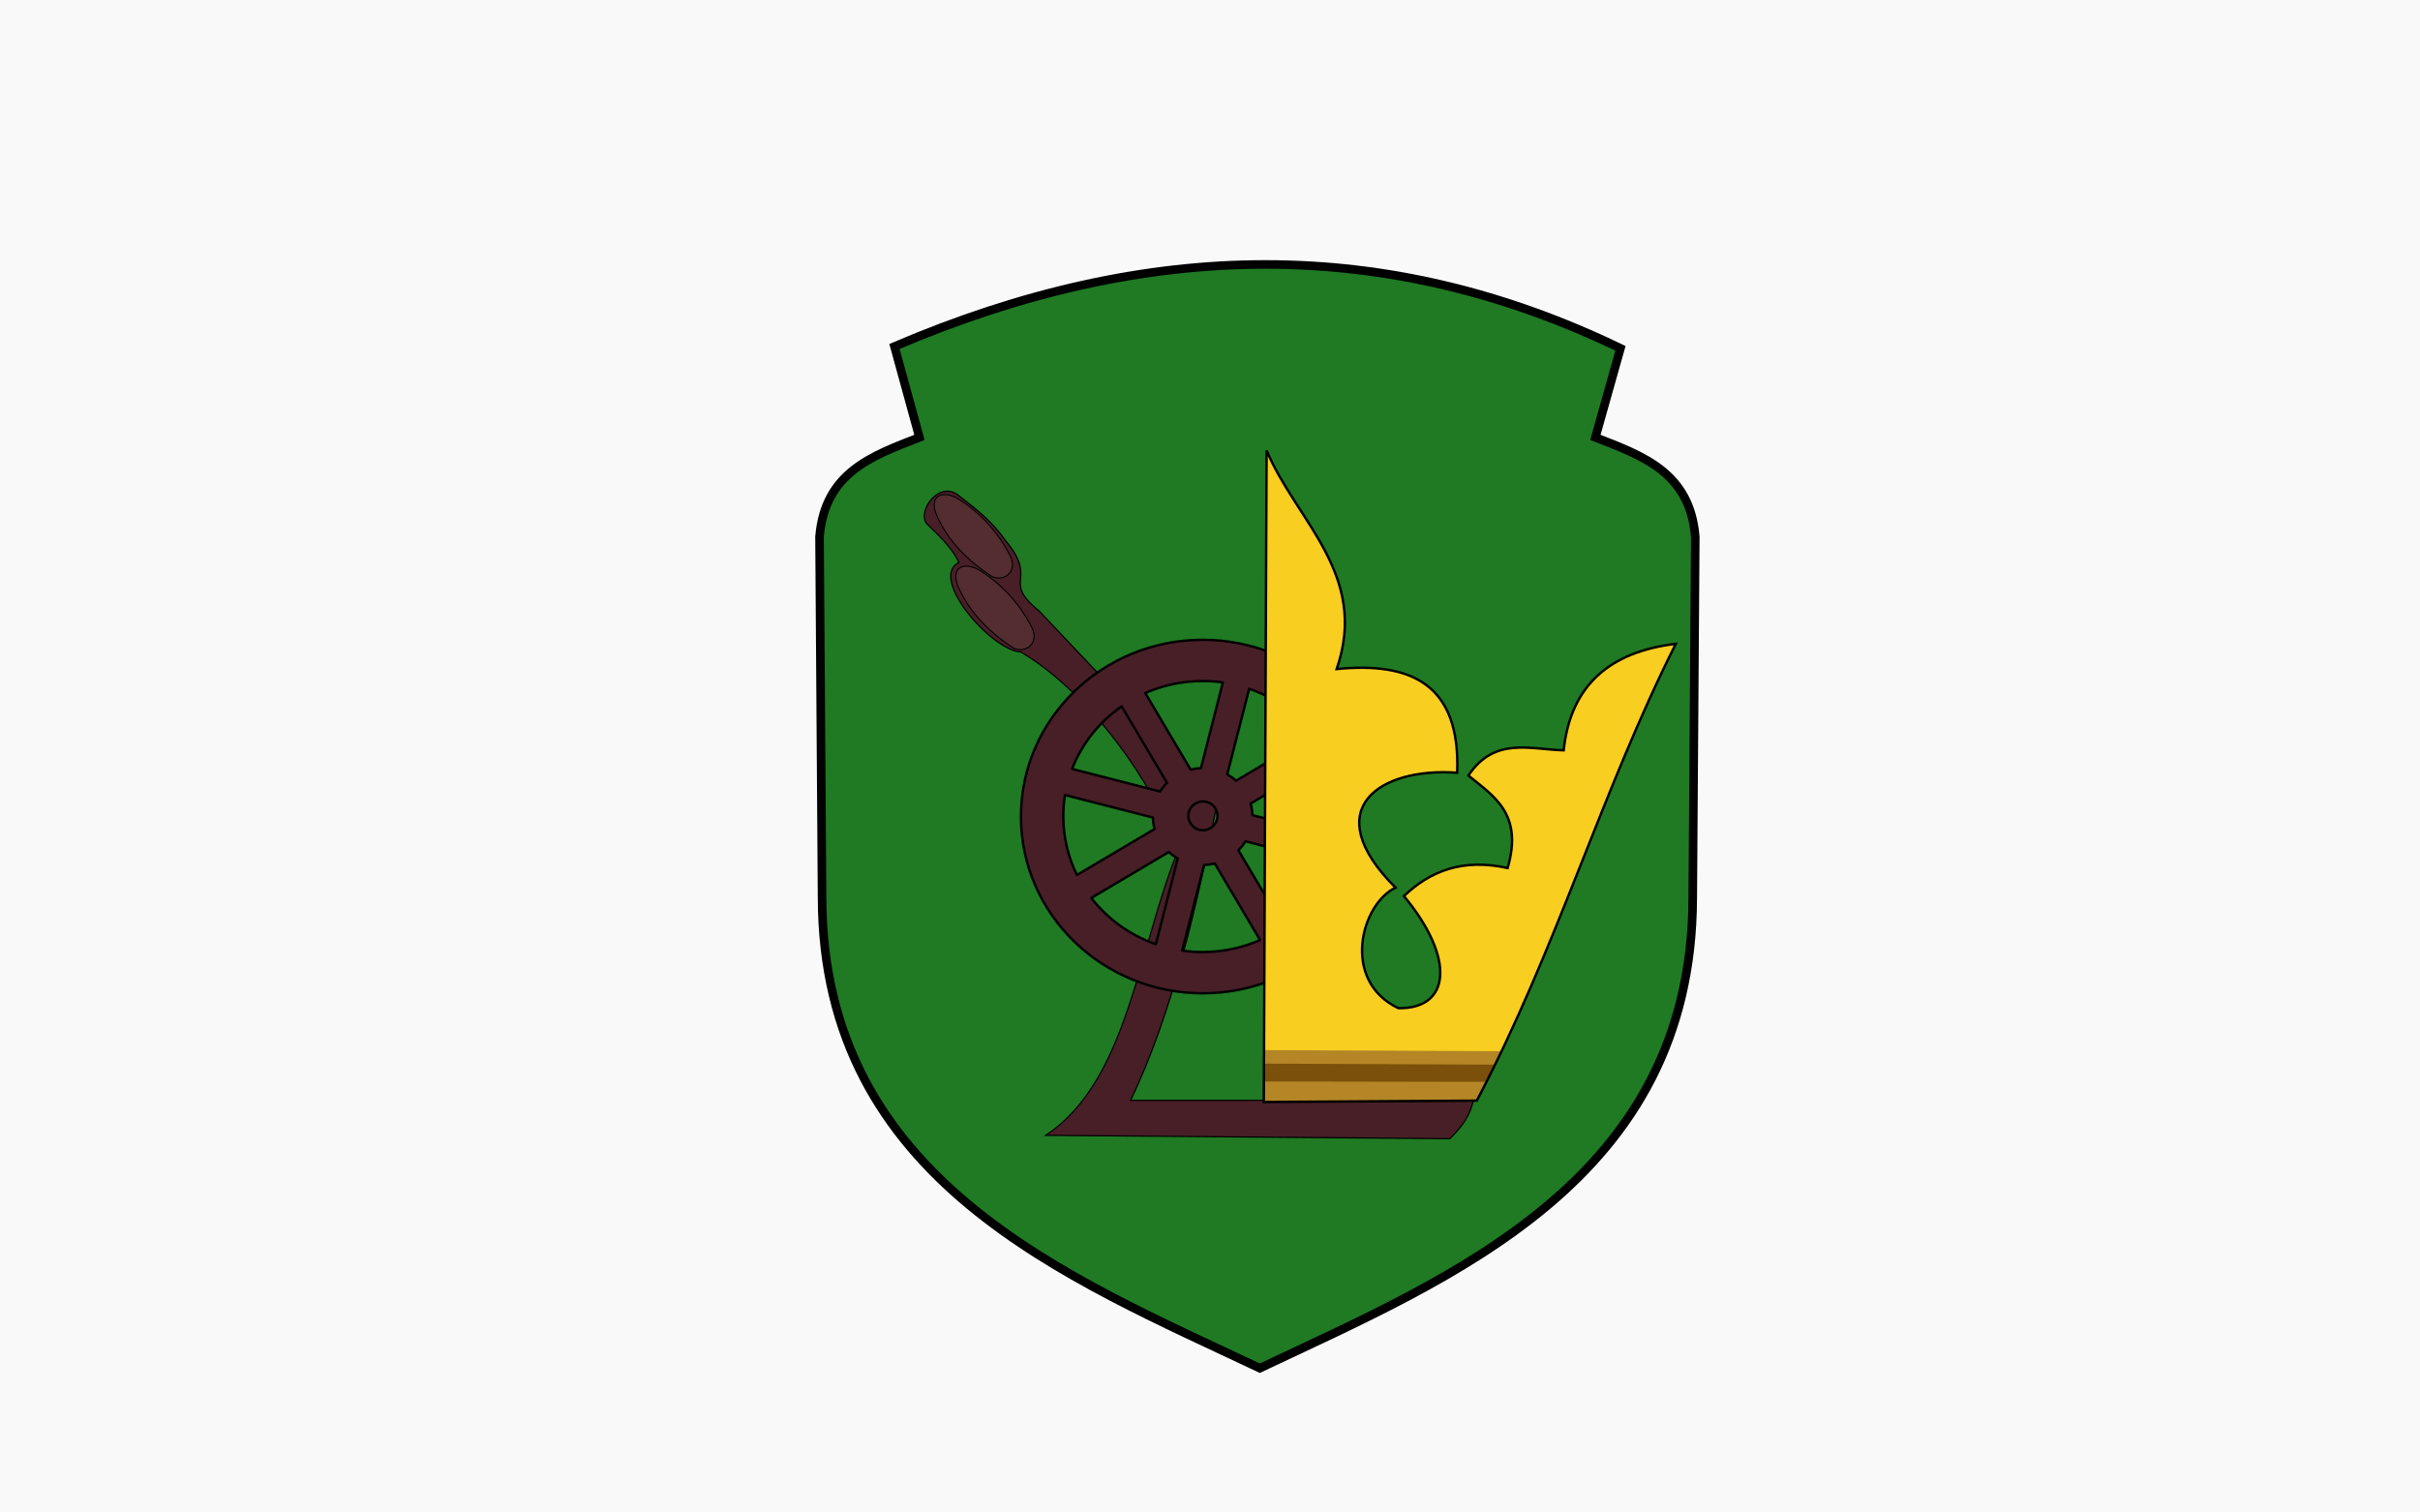 <?xml version="1.0" encoding="UTF-8" standalone="no"?>
<svg
   xmlns:dc="http://purl.org/dc/elements/1.1/"
   xmlns:cc="http://creativecommons.org/ns#"
   xmlns:rdf="http://www.w3.org/1999/02/22-rdf-syntax-ns#"
   xmlns:svg="http://www.w3.org/2000/svg"
   xmlns="http://www.w3.org/2000/svg"
   xmlns:sodipodi="http://sodipodi.sourceforge.net/DTD/sodipodi-0.dtd"
   xmlns:inkscape="http://www.inkscape.org/namespaces/inkscape"
   width="640"
   height="400"
   viewBox="0 0 8 5"
   version="1.1"
   id="svg6"
   sodipodi:docname="Flag_of_Mysłakowice.svg"
   inkscape:version="0.92.3 (2405546, 2018-03-11)">
  <defs
     id="defs10" />
  <sodipodi:namedview
     pagecolor="#ffffff"
     bordercolor="#666666"
     borderopacity="1"
     objecttolerance="10"
     gridtolerance="10"
     guidetolerance="10"
     inkscape:pageopacity="0"
     inkscape:pageshadow="2"
     inkscape:window-width="1920"
     inkscape:window-height="1017"
     id="namedview8"
     showgrid="false"
     inkscape:zoom="1.2551145"
     inkscape:cx="320"
     inkscape:cy="200"
     inkscape:window-x="-8"
     inkscape:window-y="-8"
     inkscape:window-maximized="1"
     inkscape:current-layer="svg6" />
  <rect
     width="8"
     height="5"
     fill="#dc143c"
     id="rect2"
     style="fill:#f9f9f9" />
  <g
     transform="matrix(0.004,0,0,0.004,2.695,0.86)"
     id="g5157">
    <path
       sodipodi:nodetypes="cccccccccc"
       d="m 665.473,72.864 -20.729,73.625 c 39.413,15.361 78.061,28.913 82.565,82.091 l -2.103,298.522 C 724.611,760.962 525.793,840.772 367.426,915.762 209.059,840.772 6.242,760.962 5.647,527.102 L 3.543,228.58 C 8.048,175.402 46.695,161.849 86.108,146.489 L 65.467,71.339 C 276.331,-18.702 472.824,-19.916 665.473,72.864 Z"
       style="fill:#1f7a23;fill-opacity:1;fill-rule:evenodd;stroke:#000000;stroke-width:7.087;stroke-linecap:butt;stroke-linejoin:miter;stroke-miterlimit:4;stroke-dasharray:none;stroke-opacity:1"
       id="path2161"
       inkscape:connector-curvature="0" />
    <g
       transform="translate(815.748)"
       id="g4177">
      <path
         style="fill:#481f27;fill-opacity:1;fill-rule:evenodd;stroke:#000000;stroke-width:1px;stroke-linecap:butt;stroke-linejoin:miter;stroke-opacity:1"
         d="m -271.913,694.322 c -2.472,12.379 -8.685,21.144 -19.324,31.746 l -334.025,-2.761 c 67.924,-44.905 76.154,-153.63 109.041,-234.645 -25.569,-70.074 -81.907,-137.009 -129.655,-164.822 -24.586,-1.443 -76.338,-61.592 -51.16,-73.964 -6.276,-13.924 -19.843,-25.136 -26.571,-32.091 -8.127,-10.348 10.343,-36.396 26.571,-23.119 16.006,12.392 27.493,21.388 38.647,37.267 27.568,32.805 -3.99,32.398 27.605,57.971 l 147.689,155.97 c -16.724,86.851 -36.937,174.794 -71.987,248.555 z"
         id="path4173"
         sodipodi:nodetypes="ccccccccccccc"
         inkscape:connector-curvature="0" />
      <path
         style="fill:#481f27;fill-opacity:1;fill-rule:evenodd;stroke:#000000;stroke-width:2;stroke-linejoin:round;stroke-miterlimit:4;stroke-dasharray:none;stroke-opacity:1"
         d="m -609.347,442.031 72.691,18.657 c 0.069,3.266 0.515,6.439 1.344,9.469 l -64.152,37.962 c -7.21,-14.618 -11.255,-30.987 -11.255,-48.275 0,-6.04 0.423,-12.032 1.371,-17.813 z m 5.879,-21.54 c 8.1,-20.949 22.55,-38.912 40.969,-51.741 l 37.469,63.219 c -2.166,2.167 -4.099,4.559 -5.719,7.156 z m 215.804,78.502 c -8.084,21.003 -22.45,39.097 -40.898,51.945 l -37.469,-63.219 c 2.243,-2.241 4.22,-4.735 5.875,-7.438 z m 5.88,-21.68 -72.653,-18.656 c -0.098,-3.305 -0.592,-6.503 -1.469,-9.562 l 64.086,-37.922 c 7.329,14.722 11.445,31.234 11.445,48.672 0,5.991 -0.477,11.732 -1.41,17.469 z M -495.531,313.781 c -82.911,0 -150.219,65.436 -150.219,146.062 0,80.626 67.308,146.063 150.219,146.062 82.911,0 150.188,-65.436 150.188,-146.062 0,-80.626 -67.276,-146.063 -150.188,-146.062 z m 0,34.062 c 5.658,0 11.216,0.389 16.656,1.156 L -497,419.844 c -2.929,0.1 -5.788,0.521 -8.531,1.188 L -543,357.781 c 14.479,-6.383 30.547,-9.938 47.469,-9.938 z m 38.406,6.375 c 21.397,7.37 39.871,20.736 53.344,38 l -64.156,38 c -2.235,-1.973 -4.671,-3.727 -7.312,-5.188 z m -38.219,93.125 c 6.638,-10e-6 12,5.339 12,11.906 -10e-6,6.567 -5.362,11.906 -12,11.906 -6.638,-10e-6 -12.031,-5.339 -12.031,-11.906 0,-6.567 5.393,-11.906 12.031,-11.906 z m -28.188,41.812 c 2.251,2.034 4.73,3.836 7.406,5.344 l -18.125,70.844 c -21.415,-7.438 -39.909,-20.876 -53.344,-38.219 z m 37.969,9.469 37.469,63.25 c -14.469,6.373 -30.525,9.938 -47.438,9.938 -5.754,0 -11.44,-0.394 -16.969,-1.188 l 18.125,-70.812 c 3.032,-0.083 5.978,-0.502 8.812,-1.188 z"
         id="rect4134"
         sodipodi:nodetypes="cccccccsccccccccccccccccssscccccccccccccsssccccccccscc"
         inkscape:connector-curvature="0" />
      <path
         style="fill:#542d30;fill-opacity:1;fill-rule:evenodd;stroke:#000000;stroke-width:0.879px;stroke-linecap:butt;stroke-linejoin:miter;stroke-opacity:1"
         d="m -699.445,196.164 c 17.347,10.312 34.04,26.657 45.267,48.943 5.656,13.158 -6.298,21.131 -15.99,16.102 -20.076,-13.218 -34.838,-28.673 -44.038,-47.707 -8.678,-17.447 1.564,-23.745 14.76,-17.338 z"
         id="path4175"
         sodipodi:nodetypes="ccccc"
         inkscape:connector-curvature="0" />
      <path
         sodipodi:nodetypes="ccccc"
         id="path4184"
         d="m -681.592,255.331 c 17.347,10.312 34.04,26.657 45.267,48.943 5.656,13.158 -6.298,21.131 -15.99,16.102 -20.076,-13.218 -34.838,-28.673 -44.038,-47.707 -8.678,-17.447 1.564,-23.745 14.76,-17.338 z"
         style="fill:#542d30;fill-opacity:1;fill-rule:evenodd;stroke:#000000;stroke-width:0.879px;stroke-linecap:butt;stroke-linejoin:miter;stroke-opacity:1"
         inkscape:connector-curvature="0" />
    </g>
    <ellipse
       id="path4186"
       style="fill:#1f7a23;fill-opacity:1;fill-rule:evenodd;stroke:none;stroke-width:2;stroke-linejoin:round;stroke-miterlimit:4;stroke-dasharray:none;stroke-opacity:1"
       cx="466.122"
       cy="462.269"
       rx="19.99"
       ry="39.979" />
    <g
       transform="translate(827.003)"
       style="stroke:none"
       id="g3145">
      <path
         style="fill:#f8ce20;fill-opacity:1;fill-rule:evenodd;stroke:none;stroke-width:1px;stroke-linecap:butt;stroke-linejoin:miter;stroke-opacity:1"
         d="m -456.289,695.751 2.316,-538.472 c 24.331,58.265 84.908,102.434 57.905,180.663 60.905,-6.067 102.473,12.038 99.596,85.699 -63.4,-4.68 -116.389,29.521 -50.956,94.964 -28.421,13.475 -45.408,76.826 2.316,99.596 43.213,0.786 47.411,-41.043 4.632,-92.648 21.489,-20.461 48.25,-31.431 85.699,-23.162 13.008,-44.964 -11.44,-59.284 -32.427,-76.434 21.62,-32.413 51.113,-21.527 78.75,-20.846 5.747,-54.474 38.911,-81.531 92.648,-88.015 -62.018,123.446 -98.194,251.693 -164.45,377.539 z"
         id="path3139"
         sodipodi:nodetypes="ccccccccccccc"
         inkscape:connector-curvature="0" />
      <path
         sodipodi:nodetypes="ccccc"
         id="path3141"
         d="m -455.938,695.048 -0.153,-42.202 196.332,0.908 c -6.529,13.649 -13.339,27.279 -20.5,40.882 z"
         style="fill:#b48626;fill-opacity:1;fill-rule:evenodd;stroke:none;stroke-width:1px;stroke-linecap:butt;stroke-linejoin:miter;stroke-opacity:1"
         inkscape:connector-curvature="0" />
      <path
         style="fill:#7b500a;fill-opacity:1;fill-rule:evenodd;stroke:none;stroke-width:1px;stroke-linecap:butt;stroke-linejoin:miter;stroke-opacity:1"
         d="m -456.202,678.8 0.063,-14.766 190.987,0.857 c -2.325,4.742 -4.687,9.482 -7.088,14.219 z"
         id="path3143"
         sodipodi:nodetypes="ccccc"
         inkscape:connector-curvature="0" />
      <path
         sodipodi:nodetypes="ccccccccccccc"
         id="path4119"
         d="m -456.289,695.751 2.316,-538.472 c 24.331,58.265 84.908,102.434 57.905,180.663 60.905,-6.067 102.473,12.038 99.596,85.699 -63.4,-4.68 -116.389,29.521 -50.956,94.964 -28.421,13.475 -45.408,76.826 2.316,99.596 43.213,0.786 47.411,-41.043 4.632,-92.648 21.489,-20.461 48.25,-31.431 85.699,-23.162 13.008,-44.964 -11.44,-59.284 -32.427,-76.434 21.62,-32.413 51.113,-21.527 78.75,-20.846 5.747,-54.474 38.911,-81.531 92.648,-88.015 -62.018,123.446 -98.194,251.693 -164.45,377.539 z"
         style="fill:none;fill-opacity:1;fill-rule:evenodd;stroke:#000000;stroke-width:2;stroke-linecap:butt;stroke-linejoin:miter;stroke-miterlimit:4;stroke-dasharray:none;stroke-opacity:1"
         inkscape:connector-curvature="0" />
    </g>
  </g>
</svg>
